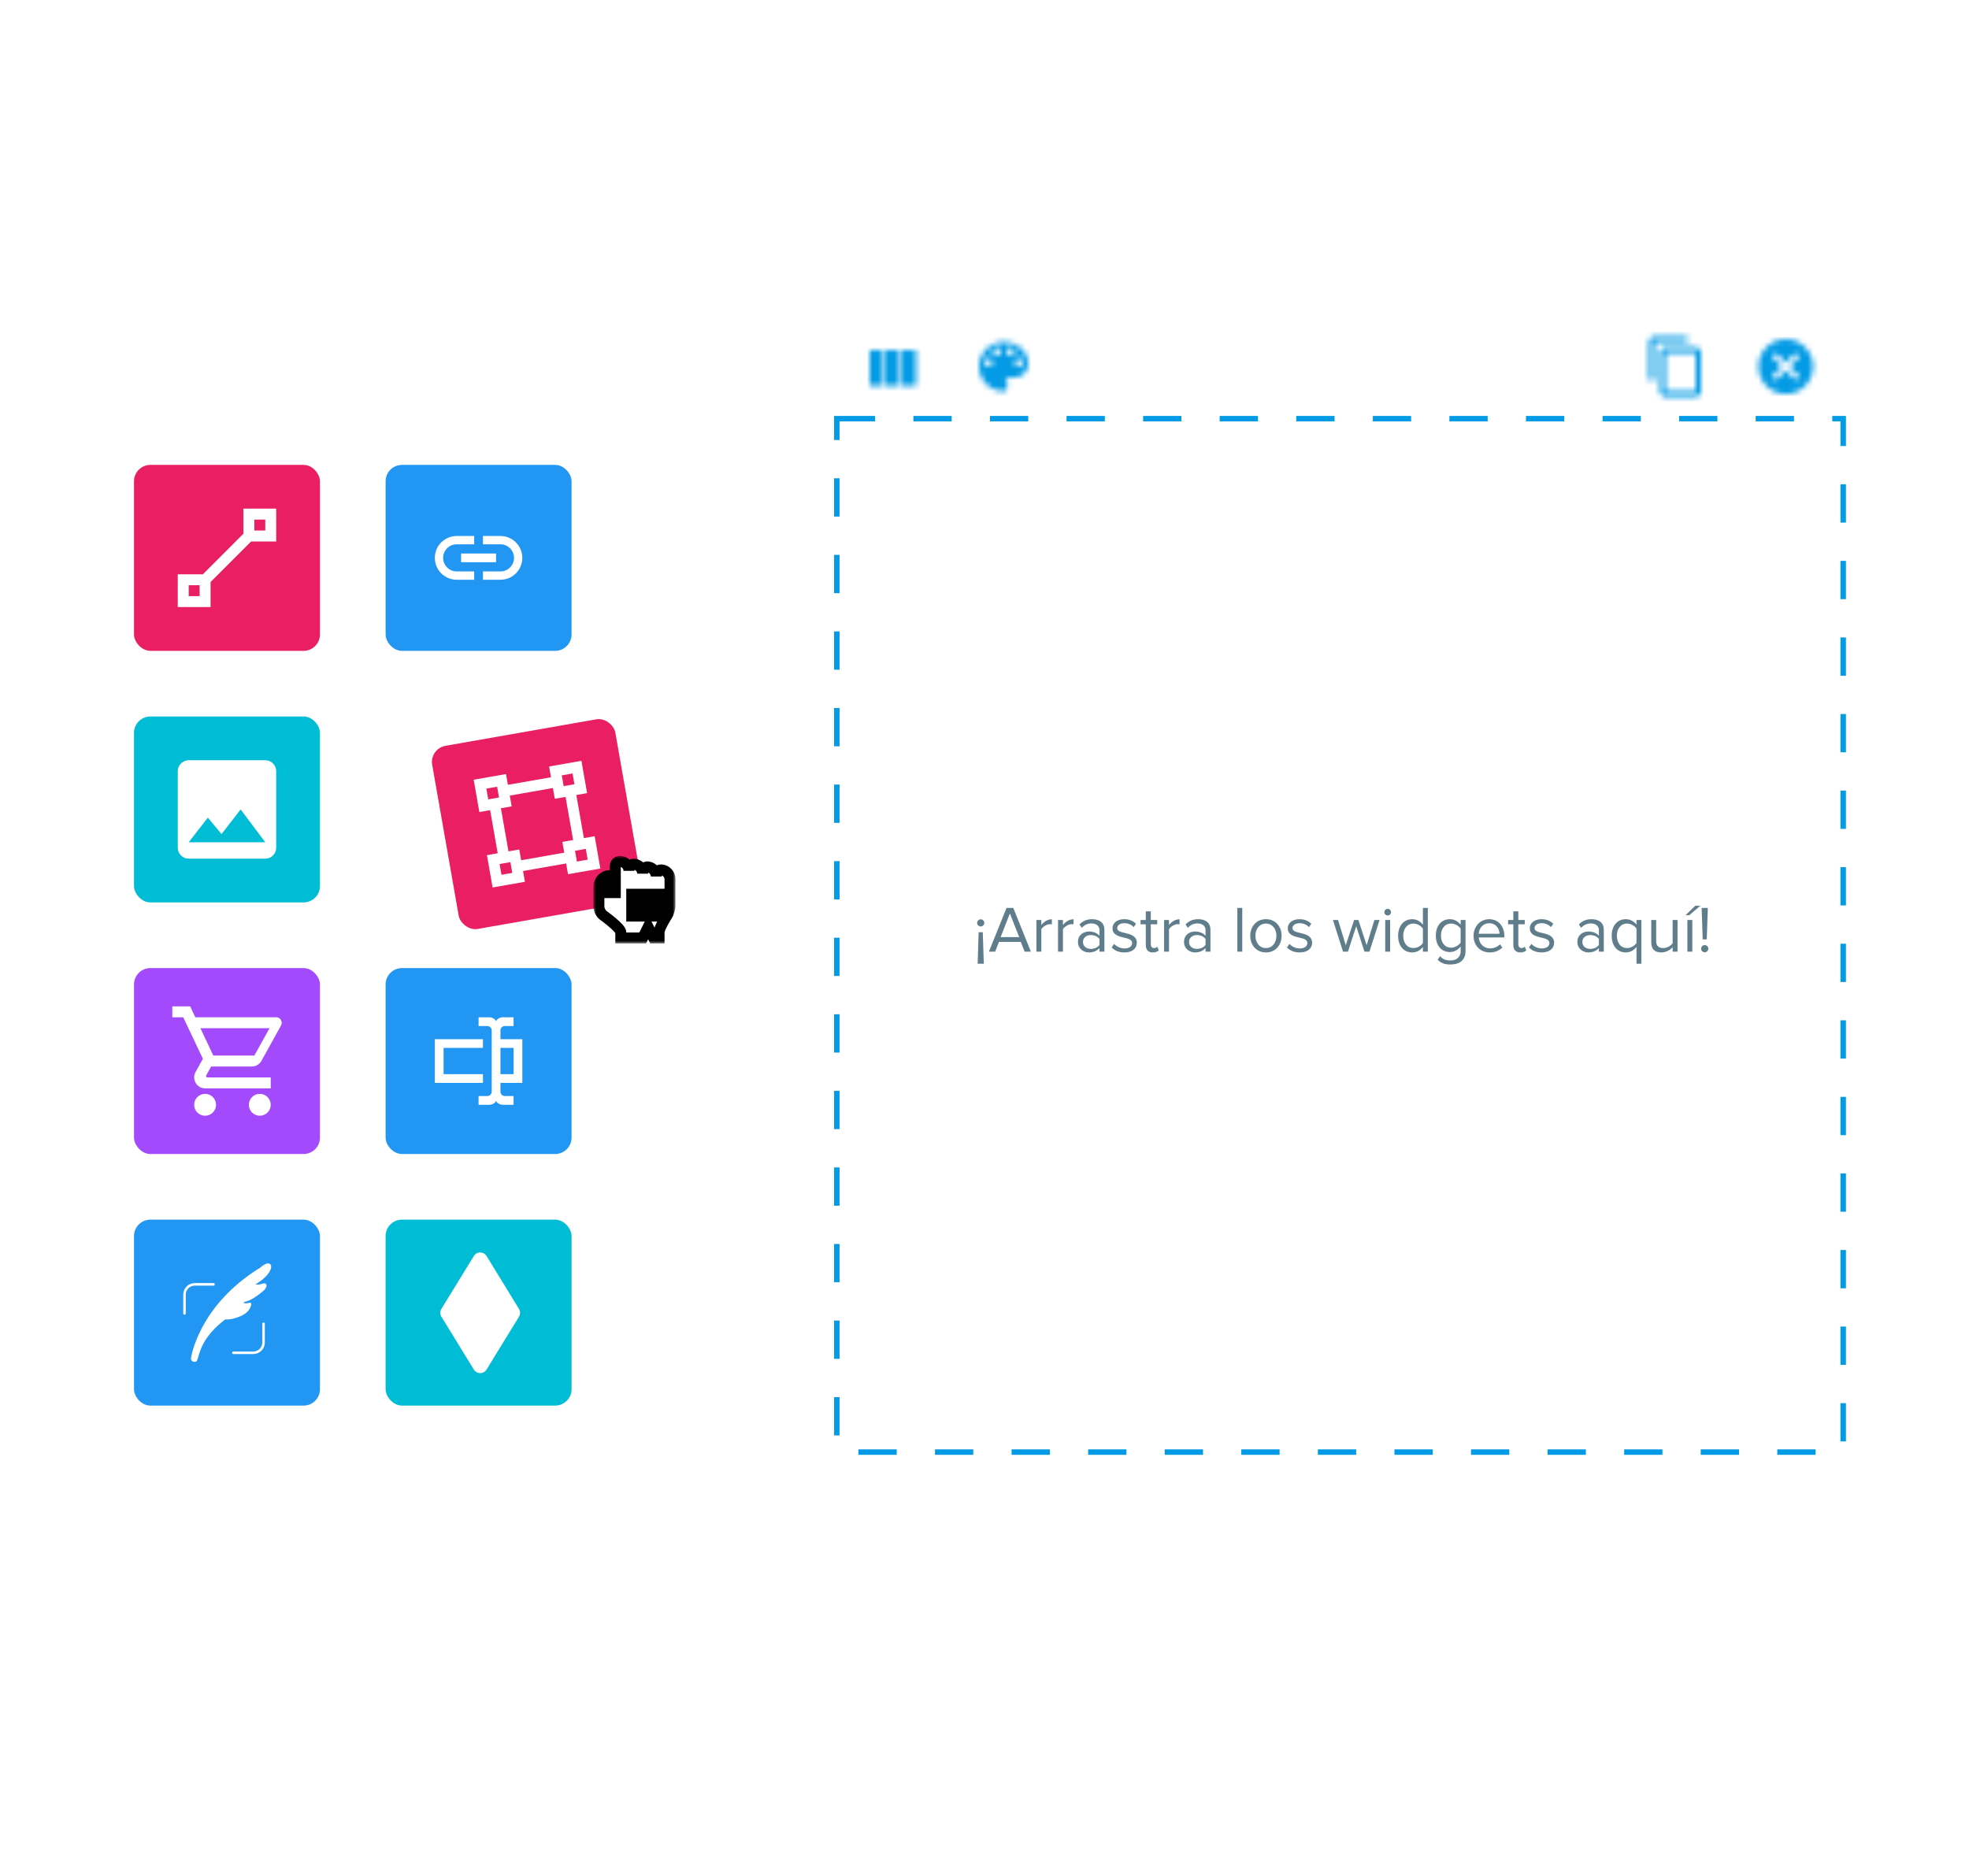 <svg width="360" height="343" viewBox="0 0 360 343" fill="none" xmlns="http://www.w3.org/2000/svg">
<g clip-path="url(#clip0_236_18795)">
<mask id="mask0_236_18795" style="mask-type:alpha" maskUnits="userSpaceOnUse" x="153" y="57" width="21" height="21">
<path d="M165 64.018V70.534H167.5V64.018H165ZM159 70.534H161.5V64.018H159V70.534ZM162 70.534H164.5V64.018H162V70.534Z" fill="black"/>
</mask>
<g mask="url(#mask0_236_18795)">
<rect x="153.5" y="57" width="20" height="20" fill="#039BE5"/>
</g>
<mask id="mask1_236_18795" style="mask-type:alpha" maskUnits="userSpaceOnUse" x="173" y="57" width="21" height="21">
<path d="M186.25 67.025C186.051 67.025 185.86 66.946 185.72 66.805C185.579 66.664 185.5 66.472 185.5 66.273C185.5 66.074 185.579 65.882 185.72 65.741C185.86 65.6 186.051 65.521 186.25 65.521C186.449 65.521 186.64 65.6 186.78 65.741C186.921 65.882 187 66.074 187 66.273C187 66.472 186.921 66.664 186.78 66.805C186.64 66.946 186.449 67.025 186.25 67.025ZM184.75 65.02C184.551 65.02 184.36 64.941 184.22 64.8C184.079 64.659 184 64.467 184 64.268C184 64.069 184.079 63.877 184.22 63.736C184.36 63.595 184.551 63.516 184.75 63.516C184.949 63.516 185.14 63.595 185.28 63.736C185.421 63.877 185.5 64.069 185.5 64.268C185.5 64.467 185.421 64.659 185.28 64.8C185.14 64.941 184.949 65.02 184.75 65.02ZM182.25 65.02C182.051 65.02 181.86 64.941 181.72 64.8C181.579 64.659 181.5 64.467 181.5 64.268C181.5 64.069 181.579 63.877 181.72 63.736C181.86 63.595 182.051 63.516 182.25 63.516C182.449 63.516 182.64 63.595 182.78 63.736C182.921 63.877 183 64.069 183 64.268C183 64.467 182.921 64.659 182.78 64.8C182.64 64.941 182.449 65.02 182.25 65.02ZM180.75 67.025C180.551 67.025 180.36 66.946 180.22 66.805C180.079 66.664 180 66.472 180 66.273C180 66.074 180.079 65.882 180.22 65.741C180.36 65.6 180.551 65.521 180.75 65.521C180.949 65.521 181.14 65.6 181.28 65.741C181.421 65.882 181.5 66.074 181.5 66.273C181.5 66.472 181.421 66.664 181.28 66.805C181.14 66.946 180.949 67.025 180.75 67.025ZM183.5 62.514C182.307 62.514 181.162 62.989 180.318 63.835C179.474 64.681 179 65.828 179 67.025C179 68.221 179.474 69.369 180.318 70.215C181.162 71.061 182.307 71.536 183.5 71.536C183.699 71.536 183.89 71.457 184.03 71.316C184.171 71.175 184.25 70.984 184.25 70.784C184.25 70.589 184.175 70.413 184.055 70.283C183.94 70.148 183.865 69.972 183.865 69.782C183.865 69.582 183.944 69.391 184.085 69.25C184.225 69.109 184.416 69.03 184.615 69.03H185.5C186.163 69.03 186.799 68.766 187.268 68.296C187.737 67.826 188 67.188 188 66.524C188 64.308 185.985 62.514 183.5 62.514Z" fill="black"/>
</mask>
<g mask="url(#mask1_236_18795)">
<rect x="173.5" y="57" width="20" height="20" fill="#039BE5"/>
</g>
<mask id="mask2_236_18795" style="mask-type:alpha" maskUnits="userSpaceOnUse" x="296" y="57" width="21" height="21">
<path d="M310 71.536H304.5V64.519H310V71.536ZM310 63.516H304.5C304.235 63.516 303.98 63.622 303.793 63.81C303.605 63.998 303.5 64.253 303.5 64.519V71.536C303.5 71.802 303.605 72.057 303.793 72.245C303.98 72.433 304.235 72.539 304.5 72.539H310C310.265 72.539 310.52 72.433 310.707 72.245C310.895 72.057 311 71.802 311 71.536V64.519C311 64.253 310.895 63.998 310.707 63.81C310.52 63.622 310.265 63.516 310 63.516V63.516ZM308.5 61.511H302.5C302.235 61.511 301.98 61.617 301.793 61.805C301.605 61.993 301.5 62.248 301.5 62.514V69.531H302.5V62.514H308.5V61.511Z" fill="black"/>
</mask>
<g mask="url(#mask2_236_18795)">
<rect x="296.5" y="57" width="20" height="20" fill="#039BE5"/>
</g>
<mask id="mask3_236_18795" style="mask-type:alpha" maskUnits="userSpaceOnUse" x="316" y="57" width="21" height="21">
<path d="M326.5 62.012C329.265 62.012 331.5 64.253 331.5 67.025C331.5 69.796 329.265 72.037 326.5 72.037C323.735 72.037 321.5 69.796 321.5 67.025C321.5 64.253 323.735 62.012 326.5 62.012ZM328.295 64.518L326.5 66.318L324.705 64.518L324 65.225L325.795 67.025L324 68.824L324.705 69.531L326.5 67.731L328.295 69.531L329 68.824L327.205 67.025L329 65.225L328.295 64.518Z" fill="black"/>
</mask>
<g mask="url(#mask3_236_18795)">
<rect x="316.5" y="57" width="20" height="20" fill="#039BE5"/>
</g>
<path d="M178.749 176.206L178.928 170.451H179.684L179.876 176.206H178.749ZM178.653 168.748C178.653 168.389 178.952 168.089 179.312 168.089C179.672 168.089 179.96 168.389 179.96 168.748C179.96 169.096 179.672 169.396 179.312 169.396C178.952 169.396 178.653 169.096 178.653 168.748ZM188.478 174H187.339L186.632 172.213H182.651L181.944 174H180.805L184.03 166.003H185.265L188.478 174ZM186.344 171.338L184.641 167.022L182.951 171.338H186.344ZM190.387 174H189.488V168.209H190.387V169.132C190.855 168.533 191.526 168.077 192.317 168.077V169C192.209 168.988 192.102 168.976 191.97 168.976C191.406 168.976 190.651 169.432 190.387 169.899V174ZM194.345 174H193.445V168.209H194.345V169.132C194.812 168.533 195.484 168.077 196.275 168.077V169C196.167 168.988 196.059 168.976 195.927 168.976C195.364 168.976 194.608 169.432 194.345 169.899V174ZM201.923 174H201.024V173.341C200.556 173.868 199.885 174.144 199.106 174.144C198.134 174.144 197.091 173.484 197.091 172.225C197.091 170.919 198.122 170.319 199.106 170.319C199.897 170.319 200.556 170.571 201.024 171.098V170.055C201.024 169.288 200.401 168.844 199.561 168.844C198.866 168.844 198.302 169.084 197.787 169.648L197.367 169.024C197.991 168.377 198.734 168.065 199.681 168.065C200.916 168.065 201.923 168.616 201.923 170.019V174ZM199.441 173.496C200.065 173.496 200.676 173.257 201.024 172.777V171.674C200.676 171.206 200.065 170.967 199.441 170.967C198.59 170.967 198.003 171.494 198.003 172.225C198.003 172.969 198.59 173.496 199.441 173.496ZM205.584 174.144C204.625 174.144 203.833 173.844 203.246 173.233L203.702 172.585C204.085 173.029 204.817 173.412 205.608 173.412C206.495 173.412 206.987 172.993 206.987 172.417C206.987 171.014 203.402 171.878 203.402 169.732C203.402 168.82 204.169 168.065 205.548 168.065C206.543 168.065 207.239 168.437 207.694 168.904L207.275 169.528C206.927 169.108 206.303 168.796 205.548 168.796C204.757 168.796 204.265 169.192 204.265 169.708C204.265 170.967 207.85 170.139 207.85 172.393C207.85 173.365 207.071 174.144 205.584 174.144ZM210.786 174.144C209.923 174.144 209.491 173.652 209.491 172.789V169H208.532V168.209H209.491V166.626H210.402V168.209H211.577V169H210.402V172.597C210.402 173.029 210.594 173.341 210.978 173.341C211.241 173.341 211.469 173.221 211.589 173.089L211.853 173.772C211.625 173.988 211.301 174.144 210.786 174.144ZM213.735 174H212.835V168.209H213.735V169.132C214.202 168.533 214.874 168.077 215.665 168.077V169C215.557 168.988 215.449 168.976 215.317 168.976C214.754 168.976 213.998 169.432 213.735 169.899V174ZM221.313 174H220.414V173.341C219.946 173.868 219.275 174.144 218.496 174.144C217.524 174.144 216.481 173.484 216.481 172.225C216.481 170.919 217.512 170.319 218.496 170.319C219.287 170.319 219.946 170.571 220.414 171.098V170.055C220.414 169.288 219.791 168.844 218.951 168.844C218.256 168.844 217.692 169.084 217.177 169.648L216.757 169.024C217.381 168.377 218.124 168.065 219.071 168.065C220.306 168.065 221.313 168.616 221.313 170.019V174ZM218.831 173.496C219.455 173.496 220.066 173.257 220.414 172.777V171.674C220.066 171.206 219.455 170.967 218.831 170.967C217.98 170.967 217.393 171.494 217.393 172.225C217.393 172.969 217.98 173.496 218.831 173.496ZM227.13 174H226.231V166.003H227.13V174ZM231.453 174.144C229.691 174.144 228.588 172.777 228.588 171.098C228.588 169.42 229.691 168.065 231.453 168.065C233.216 168.065 234.319 169.42 234.319 171.098C234.319 172.777 233.216 174.144 231.453 174.144ZM231.453 173.341C232.688 173.341 233.372 172.285 233.372 171.098C233.372 169.923 232.688 168.868 231.453 168.868C230.219 168.868 229.535 169.923 229.535 171.098C229.535 172.285 230.219 173.341 231.453 173.341ZM237.632 174.144C236.672 174.144 235.881 173.844 235.293 173.233L235.749 172.585C236.133 173.029 236.864 173.412 237.656 173.412C238.543 173.412 239.034 172.993 239.034 172.417C239.034 171.014 235.449 171.878 235.449 169.732C235.449 168.82 236.217 168.065 237.596 168.065C238.591 168.065 239.286 168.437 239.742 168.904L239.322 169.528C238.974 169.108 238.351 168.796 237.596 168.796C236.804 168.796 236.313 169.192 236.313 169.708C236.313 170.967 239.898 170.139 239.898 172.393C239.898 173.365 239.118 174.144 237.632 174.144ZM250.384 174H249.473L247.962 169.348L246.452 174H245.553L243.706 168.209H244.641L246.056 172.825L247.579 168.209H248.358L249.869 172.825L251.284 168.209H252.231L250.384 174ZM253.722 167.382C253.386 167.382 253.111 167.118 253.111 166.782C253.111 166.446 253.386 166.171 253.722 166.171C254.058 166.171 254.322 166.446 254.322 166.782C254.322 167.118 254.058 167.382 253.722 167.382ZM254.166 174H253.267V168.209H254.166V174ZM261.055 174H260.156V173.137C259.724 173.724 259.017 174.144 258.202 174.144C256.691 174.144 255.624 172.993 255.624 171.11C255.624 169.252 256.691 168.065 258.202 168.065C258.981 168.065 259.689 168.449 260.156 169.084V166.003H261.055V174ZM258.43 173.341C259.137 173.341 259.844 172.921 260.156 172.417V169.803C259.844 169.3 259.137 168.868 258.43 168.868C257.255 168.868 256.559 169.827 256.559 171.11C256.559 172.393 257.255 173.341 258.43 173.341ZM265.182 176.35C264.211 176.35 263.54 176.158 262.844 175.475L263.3 174.827C263.779 175.391 264.355 175.607 265.182 175.607C266.141 175.607 267.053 175.139 267.053 173.916V173.041C266.621 173.628 265.914 174.072 265.098 174.072C263.588 174.072 262.521 172.945 262.521 171.074C262.521 169.216 263.576 168.065 265.098 168.065C265.878 168.065 266.585 168.449 267.053 169.084V168.209H267.952V173.916C267.952 175.751 266.597 176.35 265.182 176.35ZM265.326 173.269C266.034 173.269 266.729 172.837 267.053 172.333V169.792C266.729 169.3 266.034 168.868 265.326 168.868C264.151 168.868 263.456 169.792 263.456 171.074C263.456 172.345 264.151 173.269 265.326 173.269ZM272.379 174.144C270.652 174.144 269.417 172.909 269.417 171.098C269.417 169.42 270.616 168.065 272.271 168.065C274.021 168.065 275.052 169.432 275.052 171.17V171.398H270.376C270.448 172.489 271.204 173.401 272.451 173.401C273.122 173.401 273.781 173.137 274.249 172.657L274.681 173.245C274.093 173.82 273.314 174.144 272.379 174.144ZM274.165 170.727C274.153 169.875 273.578 168.808 272.259 168.808C271.024 168.808 270.412 169.851 270.364 170.727H274.165ZM277.984 174.144C277.12 174.144 276.689 173.652 276.689 172.789V169H275.73V168.209H276.689V166.626H277.6V168.209H278.775V169H277.6V172.597C277.6 173.029 277.792 173.341 278.176 173.341C278.439 173.341 278.667 173.221 278.787 173.089L279.051 173.772C278.823 173.988 278.499 174.144 277.984 174.144ZM281.88 174.144C280.921 174.144 280.129 173.844 279.542 173.233L279.997 172.585C280.381 173.029 281.112 173.412 281.904 173.412C282.791 173.412 283.283 172.993 283.283 172.417C283.283 171.014 279.698 171.878 279.698 169.732C279.698 168.82 280.465 168.065 281.844 168.065C282.839 168.065 283.534 168.437 283.99 168.904L283.57 169.528C283.223 169.108 282.599 168.796 281.844 168.796C281.052 168.796 280.561 169.192 280.561 169.708C280.561 170.967 284.146 170.139 284.146 172.393C284.146 173.365 283.367 174.144 281.88 174.144ZM293.23 174H292.331V173.341C291.863 173.868 291.192 174.144 290.412 174.144C289.441 174.144 288.398 173.484 288.398 172.225C288.398 170.919 289.429 170.319 290.412 170.319C291.204 170.319 291.863 170.571 292.331 171.098V170.055C292.331 169.288 291.707 168.844 290.868 168.844C290.172 168.844 289.609 169.084 289.093 169.648L288.674 169.024C289.297 168.377 290.041 168.065 290.988 168.065C292.223 168.065 293.23 168.616 293.23 170.019V174ZM290.748 173.496C291.371 173.496 291.983 173.257 292.331 172.777V171.674C291.983 171.206 291.371 170.967 290.748 170.967C289.897 170.967 289.309 171.494 289.309 172.225C289.309 172.969 289.897 173.496 290.748 173.496ZM297.478 173.341C298.186 173.341 298.893 172.909 299.205 172.405V169.792C298.893 169.288 298.186 168.868 297.478 168.868C296.315 168.868 295.62 169.815 295.62 171.098C295.62 172.381 296.315 173.341 297.478 173.341ZM297.25 174.144C295.728 174.144 294.673 172.969 294.673 171.098C294.673 169.216 295.728 168.065 297.25 168.065C298.066 168.065 298.785 168.485 299.205 169.072V168.209H300.104V176.206H299.205V173.125C298.725 173.76 298.042 174.144 297.25 174.144ZM306.714 174H305.814V173.185C305.371 173.688 304.615 174.144 303.752 174.144C302.541 174.144 301.906 173.544 301.906 172.297V168.209H302.805V172.022C302.805 173.041 303.321 173.341 304.112 173.341C304.807 173.341 305.479 172.933 305.814 172.465V168.209H306.714V174ZM310.884 165.607L308.857 167.334H308.174L309.948 165.607H310.884ZM309.409 174H308.51V168.209H309.409V174ZM312.054 171.758H311.311L311.119 166.003H312.246L312.054 171.758ZM311.682 174.12C311.323 174.12 311.023 173.808 311.023 173.46C311.023 173.101 311.323 172.801 311.682 172.801C312.042 172.801 312.342 173.101 312.342 173.46C312.342 173.808 312.042 174.12 311.682 174.12Z" fill="#607D8B"/>
<rect x="153" y="76.55" width="184" height="188.95" stroke="#039BE5" stroke-dasharray="7 7"/>
<rect x="24.5" y="85" width="34" height="34" rx="3" fill="#E91E63"/>
<path d="M44.5 93V97.59L37.09 105H32.5V111H38.5V106.42L45.92 99H50.5V93H44.5ZM46.5 95H48.5V97H46.5V95ZM34.5 107H36.5V109H34.5" fill="white"/>
<rect x="24.5" y="131" width="34" height="34" rx="3" fill="#00BCD4"/>
<path d="M38 149.5L40.5 152.5L44 148L48.5 154H34.5L38 149.5ZM50.5 155V141C50.5 139.89 49.6 139 48.5 139H34.5C33.97 139 33.461 139.211 33.086 139.586C32.711 139.961 32.5 140.47 32.5 141V155C32.5 155.53 32.711 156.039 33.086 156.414C33.461 156.789 33.97 157 34.5 157H48.5C49.03 157 49.539 156.789 49.914 156.414C50.289 156.039 50.5 155.53 50.5 155Z" fill="white"/>
<rect x="24.5" y="177" width="34" height="34" rx="3" fill="#A44AFD"/>
<path d="M47.5 200C48.03 200 48.539 200.211 48.914 200.586C49.289 200.961 49.5 201.47 49.5 202C49.5 202.53 49.289 203.039 48.914 203.414C48.539 203.789 48.03 204 47.5 204C46.39 204 45.5 203.1 45.5 202C45.5 200.89 46.39 200 47.5 200ZM31.5 184H34.77L35.71 186H50.5C50.765 186 51.02 186.105 51.207 186.293C51.395 186.48 51.5 186.735 51.5 187C51.5 187.17 51.45 187.34 51.38 187.5L47.8 193.97C47.46 194.58 46.8 195 46.05 195H38.6L37.7 196.63L37.67 196.75C37.67 196.816 37.696 196.88 37.743 196.927C37.79 196.974 37.854 197 37.92 197H49.5V199H37.5C36.39 199 35.5 198.1 35.5 197C35.5 196.65 35.59 196.32 35.74 196.04L37.1 193.59L33.5 186H31.5V184ZM37.5 200C38.03 200 38.539 200.211 38.914 200.586C39.289 200.961 39.5 201.47 39.5 202C39.5 202.53 39.289 203.039 38.914 203.414C38.539 203.789 38.03 204 37.5 204C36.39 204 35.5 203.1 35.5 202C35.5 200.89 36.39 200 37.5 200ZM46.5 193L49.28 188H36.64L39 193H46.5Z" fill="white"/>
<rect x="24.5" y="223" width="34" height="34" rx="3" fill="#2196F3"/>
<path d="M47.919 234.728C47.5 234.874 47.039 234.889 46.699 234.868L46.779 234.801C48.853 233.535 49.586 232.288 49.584 231.605C49.583 231.365 49.491 231.178 49.325 231.079C48.787 230.754 47.865 231.525 47.629 231.743C36.297 238.683 34.933 248.204 34.922 248.291C34.917 248.321 34.878 248.59 35.065 248.796C35.188 248.932 35.366 249 35.597 249C35.624 249 35.652 248.999 35.681 248.997C36.005 248.975 36.1 248.633 36.259 248.066C36.618 246.781 37.362 244.118 41.194 241.235C41.505 241.271 42.457 241.299 43.986 240.643C45.918 239.815 45.941 238.458 45.941 238.401C45.941 238.323 45.902 238.251 45.837 238.207C45.774 238.164 45.692 238.156 45.62 238.185C45.16 238.374 44.737 238.295 44.45 238.189L44.792 238.017C45.731 237.814 46.876 237.126 48.195 235.972L48.277 235.901C48.507 235.704 48.874 235.174 48.684 234.844C48.562 234.632 48.306 234.593 47.919 234.728Z" fill="white"/>
<path d="M39.034 235.063C39.162 235.063 39.266 234.959 39.266 234.83C39.266 234.702 39.162 234.598 39.034 234.598H35.608C34.446 234.598 33.5 235.544 33.5 236.706V240.151C33.5 240.28 33.604 240.383 33.733 240.383C33.861 240.383 33.965 240.28 33.965 240.151V236.706C33.965 235.8 34.702 235.063 35.608 235.063L39.034 235.063Z" fill="white"/>
<path d="M47.953 242.041C47.953 241.913 48.057 241.809 48.185 241.809C48.313 241.809 48.417 241.913 48.417 242.041V245.468C48.417 246.63 47.471 247.575 46.309 247.575H42.668C42.54 247.575 42.435 247.472 42.435 247.343C42.435 247.215 42.54 247.111 42.668 247.111H46.309C47.215 247.111 47.953 246.374 47.953 245.468V242.041Z" fill="white"/>
<rect x="70.5" y="85" width="34" height="34" rx="3" fill="#2196F3"/>
<path d="M81.02 102C81.02 100.632 82.132 99.52 83.5 99.52H86.7V98H83.5C82.439 98 81.422 98.421 80.672 99.172C79.921 99.922 79.5 100.939 79.5 102C79.5 103.061 79.921 104.078 80.672 104.828C81.422 105.579 82.439 106 83.5 106H86.7V104.48H83.5C82.132 104.48 81.02 103.368 81.02 102ZM84.3 102.8H90.7V101.2H84.3V102.8ZM91.5 98H88.3V99.52H91.5C92.868 99.52 93.98 100.632 93.98 102C93.98 103.368 92.868 104.48 91.5 104.48H88.3V106H91.5C92.561 106 93.578 105.579 94.328 104.828C95.079 104.078 95.5 103.061 95.5 102C95.5 100.939 95.079 99.922 94.328 99.172C93.578 98.421 92.561 98 91.5 98Z" fill="white"/>
<g filter="url(#filter0_i_236_18795)">
<rect x="70.5" y="131" width="34" height="34" rx="3" fill="white"/>
</g>
<rect x="70.5" y="177" width="34" height="34" rx="3" fill="#2196F3"/>
<path d="M91.5 190H95.5V198H91.5V199.6C91.5 199.812 91.584 200.016 91.734 200.166C91.884 200.316 92.088 200.4 92.3 200.4H93.9V202H91.9C91.46 202 90.7 201.64 90.7 201.2C90.7 201.64 89.94 202 89.5 202H87.5V200.4H89.1C89.312 200.4 89.516 200.316 89.666 200.166C89.816 200.016 89.9 199.812 89.9 199.6V188.4C89.9 188.188 89.816 187.984 89.666 187.834C89.516 187.684 89.312 187.6 89.1 187.6H87.5V186H89.5C89.94 186 90.7 186.36 90.7 186.8C90.7 186.36 91.46 186 91.9 186H93.9V187.6H92.3C92.088 187.6 91.884 187.684 91.734 187.834C91.584 187.984 91.5 188.188 91.5 188.4V190ZM79.5 190H88.3V191.6H81.1V196.4H88.3V198H79.5V190ZM93.9 196.4V191.6H91.5V196.4H93.9Z" fill="white"/>
<rect x="70.5" y="223" width="34" height="34" rx="3" fill="#00BCD4"/>
<path fill-rule="evenodd" clip-rule="evenodd" d="M94.886 240.748C95.018 240.533 95.088 240.286 95.088 240.034C95.088 239.782 95.018 239.535 94.886 239.32L88.96 229.65C88.837 229.451 88.666 229.287 88.463 229.174C88.259 229.06 88.03 229 87.797 229C87.564 229 87.334 229.06 87.131 229.174C86.927 229.287 86.756 229.451 86.634 229.65L80.7 239.317C80.569 239.532 80.5 239.779 80.5 240.031C80.5 240.282 80.569 240.529 80.7 240.744L86.634 250.411C86.756 250.61 86.927 250.774 87.131 250.888C87.334 251.001 87.564 251.061 87.797 251.061C88.03 251.061 88.259 251.001 88.463 250.888C88.666 250.774 88.837 250.61 88.96 250.411L94.886 240.748Z" fill="white"/>
<g clip-path="url(#clip1_236_18795)">
<rect x="78.5" y="136.882" width="34" height="34" rx="3" transform="rotate(-9.963 78.5 136.882)" fill="#E91E63"/>
<path d="M86.606 142.566L92.515 141.528L92.861 143.498L100.74 142.114L100.394 140.144L106.304 139.106L107.342 145.015L105.372 145.361L106.756 153.241L108.726 152.895L109.764 158.804L103.855 159.842L103.509 157.872L95.629 159.256L95.975 161.226L90.066 162.264L89.028 156.355L90.998 156.009L89.613 148.129L87.644 148.475L86.606 142.566ZM101.432 146.053L101.086 144.083L93.207 145.468L93.553 147.437L91.583 147.783L92.967 155.663L94.937 155.317L95.283 157.287L103.163 155.902L102.816 153.933L104.786 153.587L103.402 145.707L101.432 146.053ZM88.921 144.19L89.267 146.16L91.237 145.814L90.891 143.844L88.921 144.19ZM102.71 141.768L103.056 143.737L105.026 143.391L104.68 141.422L102.71 141.768ZM91.344 157.979L91.689 159.948L93.659 159.602L93.313 157.633L91.344 157.979ZM105.132 155.556L105.478 157.526L107.448 157.18L107.102 155.21L105.132 155.556Z" fill="white"/>
</g>
<g filter="url(#filter1_d_236_18795)">
<mask id="path-28-outside-1_236_18795" maskUnits="userSpaceOnUse" x="108.5" y="156" width="15" height="16" fill="black">
<rect fill="white" x="108.5" y="156" width="15" height="16"/>
<path fill-rule="evenodd" clip-rule="evenodd" d="M119.5 171L118.5 169L117.5 171H113.5V169.963C113.5 169.145 110.3 166.863 110.3 166.863C109.858 166.535 109.5 165.828 109.5 165.27V161.667C109.5 160.521 110.395 159.593 111.5 159.593V162.704H112.5V157.864C112.5 157.387 112.873 157 113.333 157C114.254 157 115 157.774 115 158.728V158.383C115 157.905 115.373 157.519 115.833 157.519C116.754 157.519 117.5 158.292 117.5 159.247V158.901C117.5 158.424 117.873 158.037 118.333 158C119.254 158.037 120 158.811 120 159.765V159.42C120 158.942 120.373 158.556 120.833 158.556C121.754 158.556 122.5 159.329 122.5 160.284V165.004C122.5 165.554 122.263 166.381 121.975 166.857C121.975 166.857 120.5 169.145 120.5 169.963V171H119.5ZM115.5 163H116.5V167H115.5V163ZM117.5 163H118.5V167H117.5V163ZM119.5 163H120.5V167H119.5V163Z"/>
</mask>
<path fill-rule="evenodd" clip-rule="evenodd" d="M119.5 171L118.5 169L117.5 171H113.5V169.963C113.5 169.145 110.3 166.863 110.3 166.863C109.858 166.535 109.5 165.828 109.5 165.27V161.667C109.5 160.521 110.395 159.593 111.5 159.593V162.704H112.5V157.864C112.5 157.387 112.873 157 113.333 157C114.254 157 115 157.774 115 158.728V158.383C115 157.905 115.373 157.519 115.833 157.519C116.754 157.519 117.5 158.292 117.5 159.247V158.901C117.5 158.424 117.873 158.037 118.333 158C119.254 158.037 120 158.811 120 159.765V159.42C120 158.942 120.373 158.556 120.833 158.556C121.754 158.556 122.5 159.329 122.5 160.284V165.004C122.5 165.554 122.263 166.381 121.975 166.857C121.975 166.857 120.5 169.145 120.5 169.963V171H119.5ZM115.5 163H116.5V167H115.5V163ZM117.5 163H118.5V167H117.5V163ZM119.5 163H120.5V167H119.5V163Z" fill="white"/>
<path d="M119.5 171L118.606 171.447L118.882 172H119.5V171ZM118.5 169L119.394 168.553L118.5 166.764L117.606 168.553L118.5 169ZM117.5 171V172H118.118L118.394 171.447L117.5 171ZM113.5 171H112.5V172H113.5V171ZM110.3 166.863L109.703 167.666L109.711 167.672L109.719 167.678L110.3 166.863ZM111.5 159.593H112.5V158.593H111.5V159.593ZM111.5 162.704H110.5V163.704H111.5V162.704ZM112.5 162.704V163.704H113.5V162.704H112.5ZM118.333 158L118.374 157.001L118.313 156.998L118.253 157.003L118.333 158ZM121.975 166.857L122.815 167.399L122.823 167.387L122.83 167.375L121.975 166.857ZM120.5 171V172H121.5V171H120.5ZM116.5 163H117.5V162H116.5V163ZM116.5 167V168H117.5V167H116.5ZM115.5 167H114.5V168H115.5V167ZM115.5 163V162H114.5V163H115.5ZM118.5 163H119.5V162H118.5V163ZM118.5 167V168H119.5V167H118.5ZM117.5 167H116.5V168H117.5V167ZM117.5 163V162H116.5V163H117.5ZM120.5 163H121.5V162H120.5V163ZM120.5 167V168H121.5V167H120.5ZM119.5 167H118.5V168H119.5V167ZM119.5 163V162H118.5V163H119.5ZM120.394 170.553L119.394 168.553L117.606 169.447L118.606 171.447L120.394 170.553ZM117.606 168.553L116.606 170.553L118.394 171.447L119.394 169.447L117.606 168.553ZM117.5 170H113.5V172H117.5V170ZM114.5 171V169.963H112.5V171H114.5ZM114.5 169.963C114.5 169.574 114.326 169.252 114.212 169.067C114.079 168.854 113.91 168.647 113.739 168.46C113.395 168.083 112.956 167.688 112.543 167.341C112.126 166.99 111.711 166.668 111.403 166.435C111.248 166.318 111.119 166.222 111.028 166.156C110.982 166.122 110.946 166.096 110.921 166.078C110.908 166.069 110.899 166.062 110.892 166.057C110.888 166.055 110.886 166.053 110.884 166.052C110.883 166.051 110.882 166.05 110.881 166.05C110.881 166.05 110.881 166.05 110.881 166.049C110.881 166.049 110.881 166.049 110.88 166.049C110.88 166.049 110.88 166.049 110.3 166.863C109.719 167.678 109.719 167.678 109.719 167.678C109.719 167.678 109.719 167.678 109.719 167.678C109.719 167.678 109.719 167.678 109.719 167.678C109.72 167.678 109.72 167.678 109.721 167.679C109.722 167.679 109.724 167.681 109.726 167.683C109.732 167.686 109.74 167.692 109.751 167.7C109.773 167.716 109.805 167.74 109.847 167.77C109.931 167.832 110.052 167.921 110.197 168.031C110.489 168.251 110.874 168.55 111.256 168.872C111.644 169.198 112.005 169.527 112.261 169.807C112.39 169.949 112.471 170.055 112.513 170.123C112.574 170.22 112.5 170.148 112.5 169.963H114.5ZM110.896 166.061C110.832 166.013 110.722 165.892 110.627 165.703C110.533 165.515 110.5 165.354 110.5 165.27H108.5C108.5 165.745 108.646 166.215 108.841 166.602C109.036 166.989 109.326 167.386 109.703 167.666L110.896 166.061ZM110.5 165.27V161.667H108.5V165.27H110.5ZM110.5 161.667C110.5 161.039 110.982 160.593 111.5 160.593V158.593C109.809 158.593 108.5 160.004 108.5 161.667H110.5ZM110.5 159.593V162.704H112.5V159.593H110.5ZM111.5 163.704H112.5V161.704H111.5V163.704ZM113.5 162.704V157.864H111.5V162.704H113.5ZM113.5 157.864C113.5 157.89 113.489 157.921 113.464 157.947C113.438 157.974 113.391 158 113.333 158V156C112.287 156 111.5 156.869 111.5 157.864H113.5ZM113.333 158C113.668 158 114 158.291 114 158.728H116C116 157.256 114.84 156 113.333 156V158ZM116 158.728V158.383H114V158.728H116ZM116 158.383C116 158.408 115.989 158.439 115.964 158.466C115.938 158.493 115.891 158.519 115.833 158.519V156.519C114.787 156.519 114 157.388 114 158.383H116ZM115.833 158.519C116.168 158.519 116.5 158.81 116.5 159.247H118.5C118.5 157.774 117.34 156.519 115.833 156.519V158.519ZM118.5 159.247V158.901H116.5V159.247H118.5ZM118.5 158.901C118.5 158.929 118.488 158.954 118.474 158.969C118.462 158.982 118.441 158.995 118.414 158.997L118.253 157.003C117.287 157.081 116.5 157.889 116.5 158.901H118.5ZM118.293 158.999C118.668 159.014 119 159.337 119 159.765H121C121 158.284 119.84 157.06 118.374 157.001L118.293 158.999ZM121 159.765V159.42H119V159.765H121ZM121 159.42C121 159.445 120.989 159.476 120.964 159.503C120.938 159.53 120.891 159.556 120.833 159.556V157.556C119.787 157.556 119 158.425 119 159.42H121ZM120.833 159.556C121.168 159.556 121.5 159.847 121.5 160.284H123.5C123.5 158.811 122.34 157.556 120.833 157.556V159.556ZM121.5 160.284V165.004H123.5V160.284H121.5ZM121.5 165.004C121.5 165.156 121.463 165.404 121.384 165.685C121.304 165.964 121.203 166.201 121.119 166.339L122.83 167.375C123.034 167.038 123.196 166.623 123.307 166.232C123.418 165.843 123.5 165.402 123.5 165.004H121.5ZM121.975 166.857C121.134 166.315 121.134 166.316 121.134 166.316C121.134 166.316 121.134 166.316 121.134 166.316C121.134 166.316 121.134 166.316 121.133 166.316C121.133 166.317 121.133 166.317 121.132 166.318C121.131 166.32 121.13 166.322 121.128 166.324C121.125 166.329 121.12 166.337 121.115 166.346C121.103 166.364 121.086 166.391 121.065 166.425C121.022 166.493 120.962 166.589 120.89 166.708C120.746 166.944 120.554 167.269 120.36 167.624C120.168 167.975 119.965 168.371 119.808 168.746C119.669 169.078 119.5 169.539 119.5 169.963H121.5C121.5 169.979 121.515 169.847 121.653 169.52C121.772 169.235 121.938 168.906 122.115 168.583C122.289 168.263 122.465 167.966 122.598 167.747C122.665 167.638 122.72 167.55 122.758 167.489C122.777 167.459 122.792 167.436 122.801 167.42C122.806 167.413 122.81 167.407 122.812 167.403C122.813 167.402 122.814 167.4 122.815 167.4C122.815 167.399 122.815 167.399 122.815 167.399C122.815 167.399 122.815 167.399 122.815 167.399C122.815 167.399 122.815 167.399 122.815 167.399C122.815 167.399 122.815 167.399 121.975 166.857ZM119.5 169.963V171H121.5V169.963H119.5ZM120.5 170H119.5V172H120.5V170ZM115.5 164H116.5V162H115.5V164ZM115.5 163V167H117.5V163H115.5ZM116.5 166H115.5V168H116.5V166ZM116.5 167V163H114.5V167H116.5ZM117.5 164H118.5V162H117.5V164ZM117.5 163V167H119.5V163H117.5ZM118.5 166H117.5V168H118.5V166ZM118.5 167V163H116.5V167H118.5ZM119.5 164H120.5V162H119.5V164ZM119.5 163V167H121.5V163H119.5ZM120.5 166H119.5V168H120.5V166ZM120.5 167V163H118.5V167H120.5Z" fill="black" mask="url(#path-28-outside-1_236_18795)"/>
</g>
</g>
<defs>
<filter id="filter0_i_236_18795" x="70.5" y="131" width="34" height="34" filterUnits="userSpaceOnUse" color-interpolation-filters="sRGB">
<feFlood flood-opacity="0" result="BackgroundImageFix"/>
<feBlend mode="normal" in="SourceGraphic" in2="BackgroundImageFix" result="shape"/>
<feColorMatrix in="SourceAlpha" type="matrix" values="0 0 0 0 0 0 0 0 0 0 0 0 0 0 0 0 0 0 127 0" result="hardAlpha"/>
<feOffset/>
<feGaussianBlur stdDeviation="2"/>
<feComposite in2="hardAlpha" operator="arithmetic" k2="-1" k3="1"/>
<feColorMatrix type="matrix" values="0 0 0 0 0 0 0 0 0 0 0 0 0 0 0 0 0 0 0.25 0"/>
<feBlend mode="normal" in2="shape" result="effect1_innerShadow_236_18795"/>
</filter>
<filter id="filter1_d_236_18795" x="107.5" y="155.5" width="17" height="18" filterUnits="userSpaceOnUse" color-interpolation-filters="sRGB">
<feFlood flood-opacity="0" result="BackgroundImageFix"/>
<feColorMatrix in="SourceAlpha" type="matrix" values="0 0 0 0 0 0 0 0 0 0 0 0 0 0 0 0 0 0 127 0" result="hardAlpha"/>
<feOffset dy="0.5"/>
<feGaussianBlur stdDeviation="0.5"/>
<feColorMatrix type="matrix" values="0 0 0 0 0.329 0 0 0 0 0.431 0 0 0 0 0.478 0 0 0 0.24 0"/>
<feBlend mode="multiply" in2="BackgroundImageFix" result="effect1_dropShadow_236_18795"/>
<feBlend mode="normal" in="SourceGraphic" in2="effect1_dropShadow_236_18795" result="shape"/>
</filter>
<clipPath id="clip0_236_18795">
<rect width="360" height="343" fill="white"/>
</clipPath>
<clipPath id="clip1_236_18795">
<rect x="78.5" y="136.882" width="34" height="34" rx="3" transform="rotate(-9.963 78.5 136.882)" fill="white"/>
</clipPath>
</defs>
</svg>
